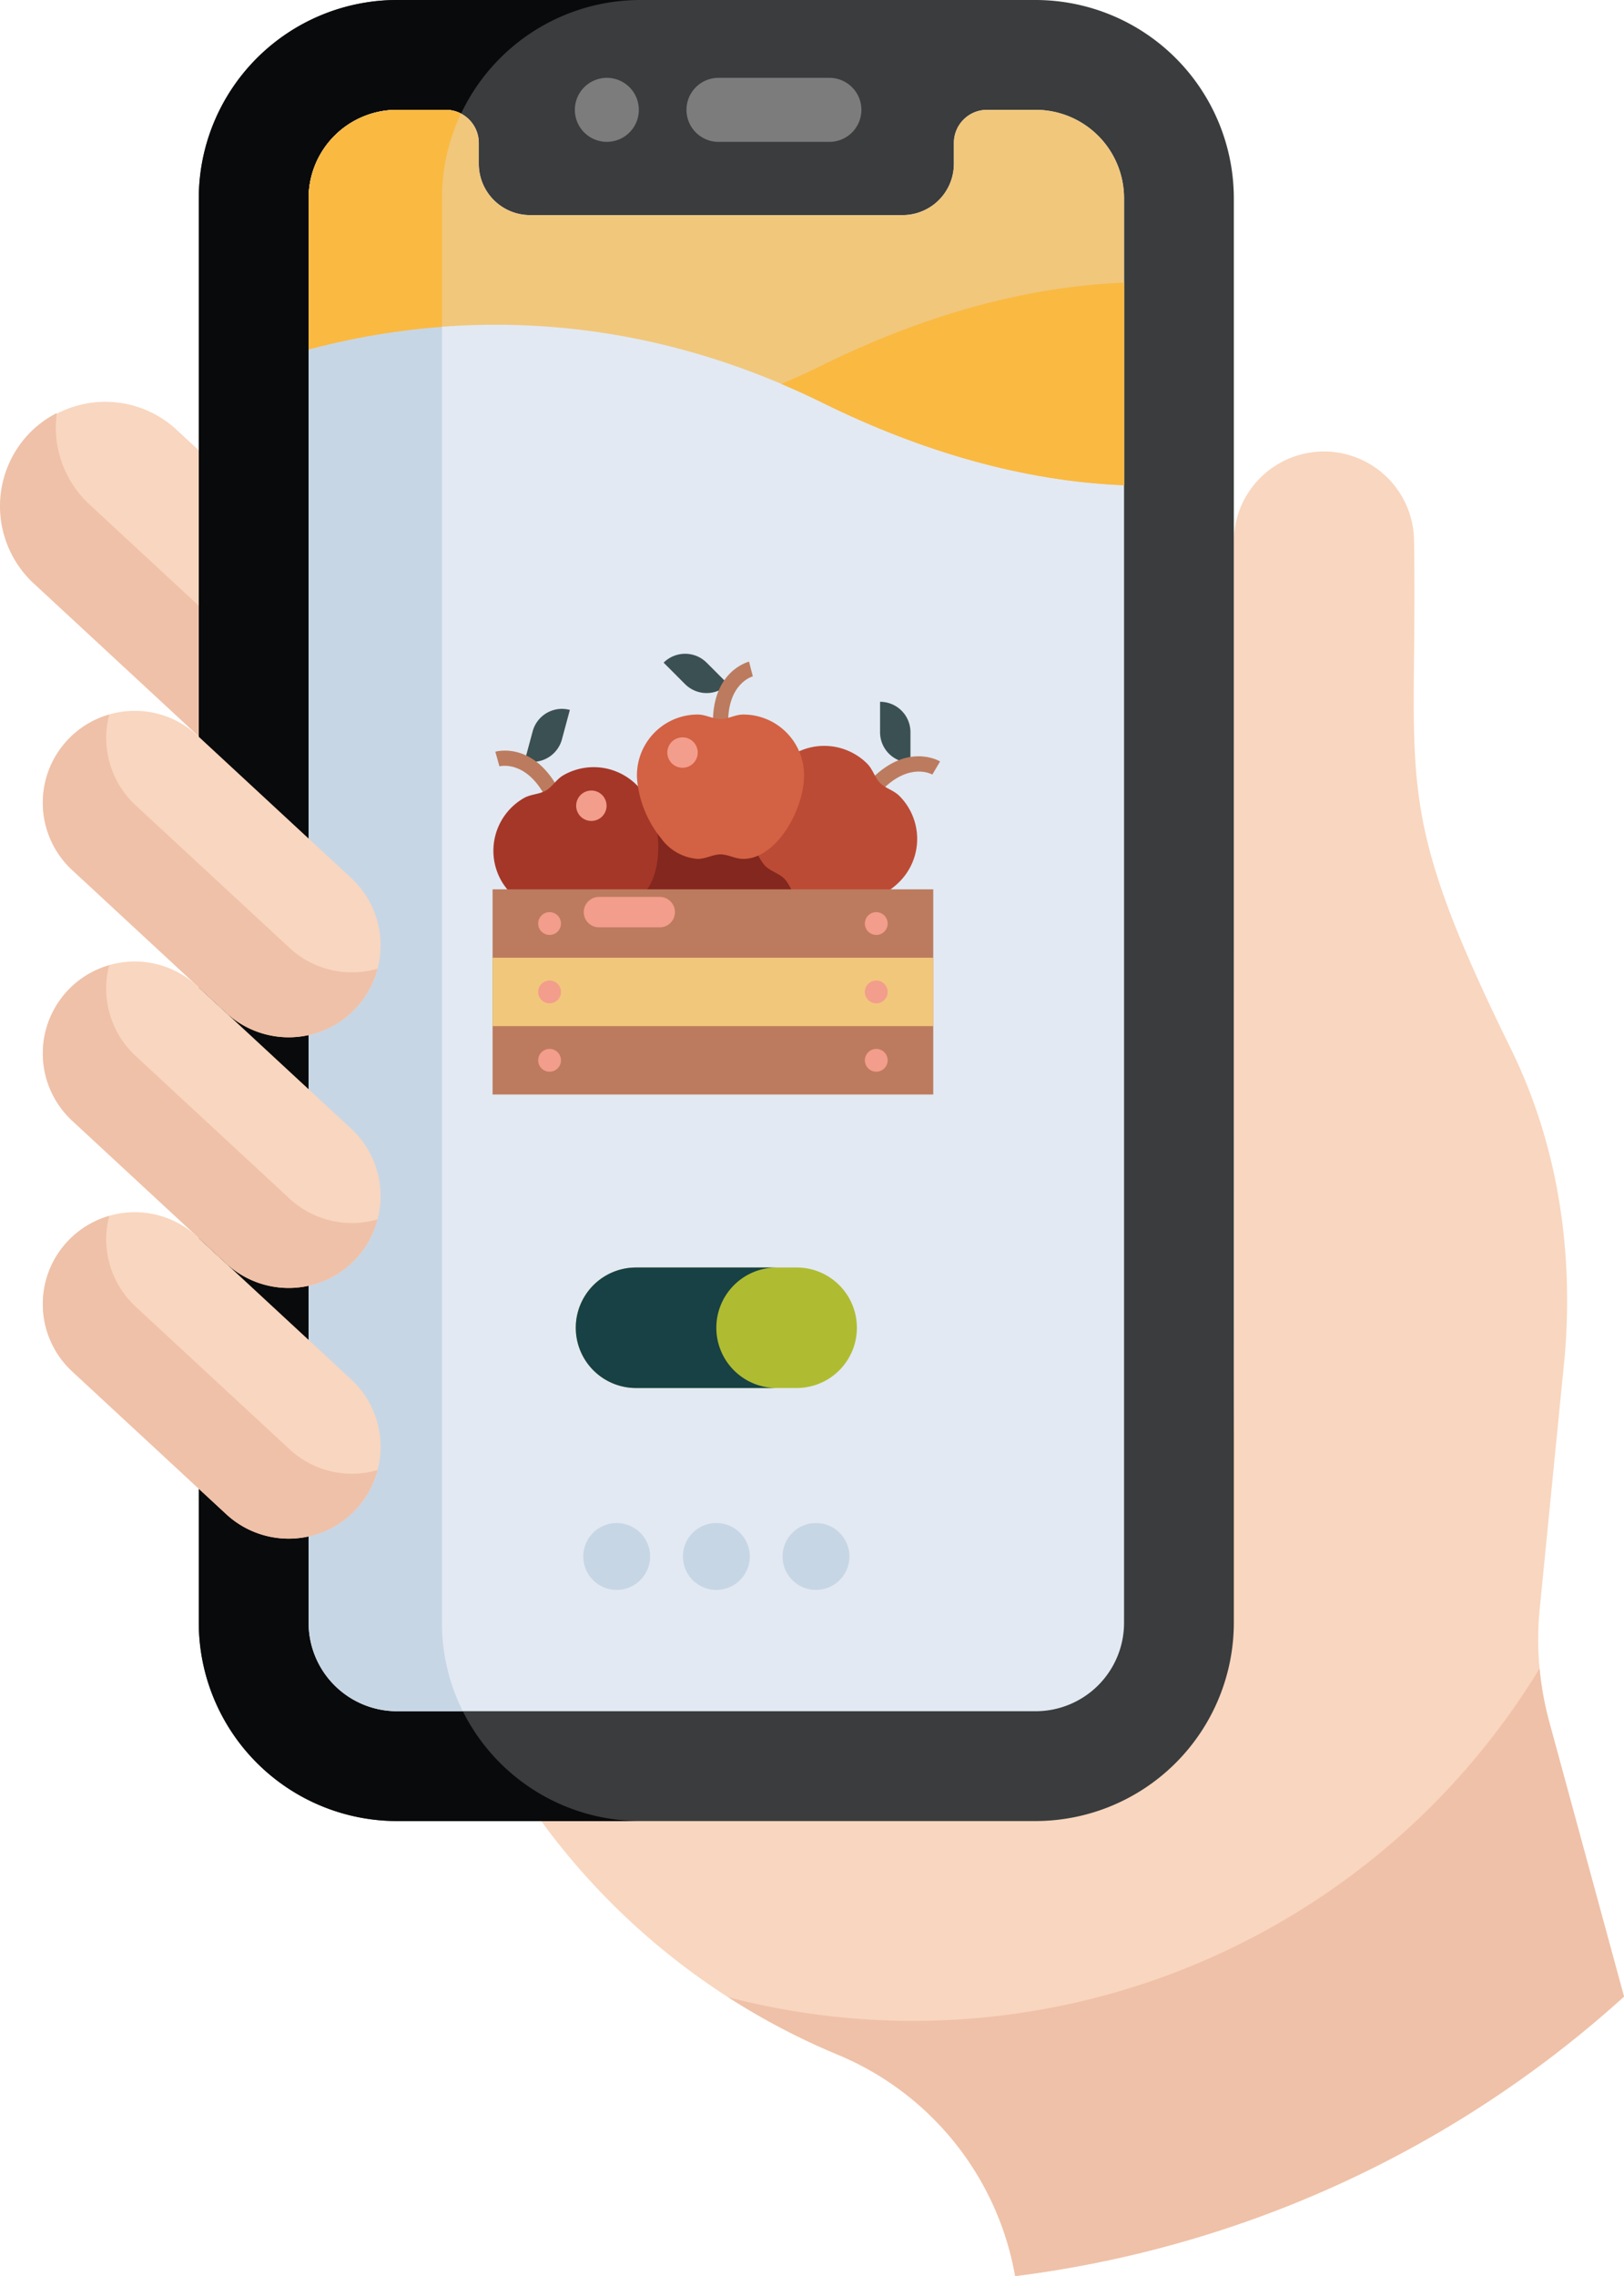 <svg xmlns="http://www.w3.org/2000/svg" xmlns:xlink="http://www.w3.org/1999/xlink" width="215.663" height="302.2" viewBox="0 0 215.663 302.2">
  <defs>
    <clipPath id="clip-path">
      <rect id="Rectángulo_18" data-name="Rectángulo 18" width="59.426" height="58.543" fill="none"/>
    </clipPath>
  </defs>
  <g id="Grupo_29" data-name="Grupo 29" transform="translate(-343.442 -284)">
    <path id="Trazado_114" data-name="Trazado 114" d="M598.325,553.85A41.807,41.807,0,0,1,597,539.466l3.4-34.353c1.157-14.01-.979-28.047-7.182-40.66-16.023-32.6-12.348-34.962-12.845-67.311a11.966,11.966,0,0,0-23.932,0c0,131.553.245,121.9-.567,125.758v17.226a26.352,26.352,0,0,1-26.322,26.322h-65.5a92.963,92.963,0,0,0,39.806,31.588c.1.041.2.081.3.125A39.185,39.185,0,0,1,527.4,627.429a147.884,147.884,0,0,0,80.853-37.108Zm0,0" transform="translate(-49.15 -41.229)" fill="#f9d6bf"/>
    <path id="Trazado_115" data-name="Trazado 115" d="M370.46,381.019l-3.645-3.377a13.926,13.926,0,0,0-18.93,20.429L370.46,418.99Zm0,0" transform="translate(0 -36.653)" fill="#f9d6bf"/>
    <path id="Trazado_116" data-name="Trazado 116" d="M355.291,388.668a13.929,13.929,0,0,1-4.307-12.109,13.745,13.745,0,0,0-3.849,2.9,13.969,13.969,0,0,0,.75,19.68l22.575,20.918V402.724Zm0,0" transform="translate(0 -37.718)" fill="#efc1a8"/>
    <path id="Trazado_117" data-name="Trazado 117" d="M499.132,284H414.324A26.351,26.351,0,0,0,388,310.322V499.461a26.35,26.35,0,0,0,26.32,26.322h84.808a26.351,26.351,0,0,0,26.322-26.322V310.322A26.352,26.352,0,0,0,499.132,284Zm0,0" transform="translate(-18.159)" fill="#3a3c3d"/>
    <path id="Trazado_118" data-name="Trazado 118" d="M420.3,499.461V310.322A26.351,26.351,0,0,1,446.615,284H414.324A26.351,26.351,0,0,0,388,310.322V499.461a26.35,26.35,0,0,0,26.32,26.322h32.291a26.35,26.35,0,0,1-26.32-26.322Zm0,0" transform="translate(-18.159)" fill="#090a0b"/>
    <path id="Trazado_119" data-name="Trazado 119" d="M520.9,509.491A11.736,11.736,0,0,1,509.16,521.23H424.352a11.739,11.739,0,0,1-11.739-11.739V320.352a11.739,11.739,0,0,1,11.739-11.739h6.467a4.392,4.392,0,0,1,4.393,4.393v2.787a6.814,6.814,0,0,0,6.8,6.793h49.5a6.813,6.813,0,0,0,6.792-6.793v-2.787a4.394,4.394,0,0,1,4.393-4.393h6.468A11.737,11.737,0,0,1,520.9,320.352Zm0,0" transform="translate(-28.187 -10.03)" fill="#e2e9f2"/>
    <path id="Trazado_120" data-name="Trazado 120" d="M430.323,509.491V320.352a26.157,26.157,0,0,1,2.525-11.239,4.368,4.368,0,0,0-2.028-.5h-6.469a11.739,11.739,0,0,0-11.739,11.739V509.491a11.738,11.738,0,0,0,11.739,11.739h8.742a26.141,26.141,0,0,1-2.771-11.739Zm0,0" transform="translate(-28.187 -10.03)" fill="#c7d6e5"/>
    <path id="Trazado_121" data-name="Trazado 121" d="M516.25,309.942H501.709a4.251,4.251,0,1,1,0-8.5H516.25a4.251,4.251,0,1,1,0,8.5Zm0,0" transform="translate(-62.761 -7.107)" fill="#7c7c7c"/>
    <path id="Trazado_122" data-name="Trazado 122" d="M476.537,309.939a4.248,4.248,0,0,1-.829-8.415,4.1,4.1,0,0,1,1.66,0,4.249,4.249,0,0,1-.831,8.415Zm0,0" transform="translate(-52.504 -7.106)" fill="#7c7c7c"/>
    <path id="Trazado_123" data-name="Trazado 123" d="M394.641,482.721a12.2,12.2,0,0,1-17.242.655L356.96,464.439a12.2,12.2,0,0,1,16.586-17.9l20.441,18.939a12.2,12.2,0,0,1,.655,17.245Zm0,0" transform="translate(-3.916 -64.909)" fill="#f9d6bf"/>
    <path id="Trazado_124" data-name="Trazado 124" d="M385.807,475.109,365.368,456.17a12.2,12.2,0,0,1-3.509-12.049,12.183,12.183,0,0,0-4.9,20.659L377.4,483.719a12.2,12.2,0,0,0,20.094-5.851,12.187,12.187,0,0,1-11.686-2.759Zm0,0" transform="translate(-3.916 -65.249)" fill="#efc1a8"/>
    <path id="Trazado_125" data-name="Trazado 125" d="M614.4,657.887a97.371,97.371,0,0,1-107.75,43.643,92.71,92.71,0,0,0,14.567,7.633c.1.041.2.083.3.125a39.188,39.188,0,0,1,23.244,29.271,147.855,147.855,0,0,0,80.853-37.11l-9.927-36.469a41.772,41.772,0,0,1-1.284-7.093Zm0,0" transform="translate(-66.507 -152.359)" fill="#efc1a8"/>
    <path id="Trazado_126" data-name="Trazado 126" d="M394.641,595.069a12.2,12.2,0,0,1-17.242.658L356.96,576.788a12.2,12.2,0,0,1,16.586-17.9l20.441,18.939a12.2,12.2,0,0,1,.655,17.245Zm0,0" transform="translate(-3.916 -110.691)" fill="#f9d6bf"/>
    <path id="Trazado_127" data-name="Trazado 127" d="M385.807,587.457l-20.439-18.939a12.2,12.2,0,0,1-3.509-12.049,12.183,12.183,0,0,0-4.9,20.659L377.4,596.067a12.2,12.2,0,0,0,20.094-5.851,12.19,12.19,0,0,1-11.686-2.759Zm0,0" transform="translate(-3.916 -111.031)" fill="#efc1a8"/>
    <path id="Trazado_128" data-name="Trazado 128" d="M394.641,538.895a12.2,12.2,0,0,1-17.242.657L356.96,520.613a12.2,12.2,0,0,1,16.586-17.9l20.441,18.939a12.2,12.2,0,0,1,.655,17.243Zm0,0" transform="translate(-3.916 -87.801)" fill="#f9d6bf"/>
    <path id="Trazado_129" data-name="Trazado 129" d="M385.807,531.284l-20.439-18.939a12.2,12.2,0,0,1-3.509-12.051,12.185,12.185,0,0,0-4.9,20.659L377.4,539.891a12.2,12.2,0,0,0,20.094-5.851,12.18,12.18,0,0,1-11.686-2.756Zm0,0" transform="translate(-3.916 -88.14)" fill="#efc1a8"/>
    <path id="Trazado_130" data-name="Trazado 130" d="M478.6,634.173a4.44,4.44,0,1,1,4.444-4.437,4.45,4.45,0,0,1-4.444,4.437Zm0,0" transform="translate(-53.266 -139.077)" fill="#c7d6e5"/>
    <path id="Trazado_131" data-name="Trazado 131" d="M500.94,634.171a4.442,4.442,0,1,1,4.444-4.437,4.44,4.44,0,0,1-4.444,4.437Zm0,0" transform="translate(-62.37 -139.075)" fill="#c7d6e5"/>
    <path id="Trazado_132" data-name="Trazado 132" d="M523.272,634.171a4.441,4.441,0,1,1,4.444-4.437,4.447,4.447,0,0,1-4.444,4.437Zm0,0" transform="translate(-71.47 -139.075)" fill="#c7d6e5"/>
    <path id="Trazado_133" data-name="Trazado 133" d="M509.16,308.613h-6.467a4.394,4.394,0,0,0-4.393,4.393v2.787a6.817,6.817,0,0,1-6.795,6.8h-49.5a6.816,6.816,0,0,1-6.793-6.8v-2.787a4.394,4.394,0,0,0-4.393-4.393h-6.469a11.739,11.739,0,0,0-11.739,11.739v20.08c16-4.284,40.732-6.487,68.237,7.073,13.232,6.525,26.806,10.429,40.049,10.949v-38.1a11.741,11.741,0,0,0-11.739-11.739Zm0,0" transform="translate(-28.187 -10.03)" fill="#f1c77c"/>
    <path id="Trazado_134" data-name="Trazado 134" d="M518.57,360.788q2.708,1.149,5.458,2.5c13.232,6.525,26.806,10.429,40.049,10.949V347.344c-13.244.518-26.818,4.425-40.049,10.947-1.833.905-3.652,1.731-5.458,2.5Zm0,0" transform="translate(-71.365 -25.813)" fill="#fab941"/>
    <path id="Trazado_135" data-name="Trazado 135" d="M430.323,320.352a26.157,26.157,0,0,1,2.525-11.239,4.483,4.483,0,0,0-2.028-.5h-6.469a11.739,11.739,0,0,0-11.739,11.739v20.08a96.658,96.658,0,0,1,17.71-3.011Zm0,0" transform="translate(-28.187 -10.03)" fill="#fab941"/>
    <path id="Trazado_136" data-name="Trazado 136" d="M501.825,584.032h-21.33a8,8,0,0,1,0-16h21.33a8,8,0,1,1,0,16Zm0,0" transform="translate(-52.59 -115.745)" fill="#afbc31"/>
    <path id="Trazado_137" data-name="Trazado 137" d="M491.16,576.034a8,8,0,0,1,8-8H480.495a8,8,0,0,0,0,16h18.664a8,8,0,0,1-8-8Zm0,0" transform="translate(-52.59 -115.745)" fill="#174145"/>
    <g id="Grupo_28" data-name="Grupo 28" transform="translate(408.857 370.777)">
      <g id="Grupo_25" data-name="Grupo 25" transform="translate(0 0)">
        <g id="Grupo_24" data-name="Grupo 24" clip-path="url(#clip-path)">
          <path id="Trazado_138" data-name="Trazado 138" d="M544.728,445.3v4.035a4.032,4.032,0,0,1-4.036-4.035v-4.036a4.03,4.03,0,0,1,4.036,4.036Zm0,0" transform="translate(-489.237 -434.862)" fill="#3b5052"/>
          <path id="Trazado_139" data-name="Trazado 139" d="M497.889,431.682l2.855,2.856a4.045,4.045,0,0,1-5.711,0l-2.855-2.856a4.046,4.046,0,0,1,5.711,0Zm0,0" transform="translate(-469.467 -430.477)" fill="#3b5052"/>
        </g>
      </g>
      <path id="Trazado_140" data-name="Trazado 140" d="M505.247,440.3H503.23c0-6.759,4.6-7.992,4.8-8.041l.491,1.958-.245-.979.255.976c-.134.033-3.282.958-3.282,6.086Zm0,0" transform="translate(-473.971 -431.191)" fill="#bc7b5e"/>
      <path id="Trazado_141" data-name="Trazado 141" d="M540.245,457.88l-1.426-1.426c4.784-4.783,8.908-2.4,9.08-2.292L546.87,455.9c-.122-.068-3-1.643-6.626,1.984Zm0,0" transform="translate(-488.473 -439.838)" fill="#bc7b5e"/>
      <path id="Trazado_142" data-name="Trazado 142" d="M467.043,442.988l-1.049,3.894a4.035,4.035,0,0,1-3.894,3,4.243,4.243,0,0,1-1.049-.142l1.049-3.894a4.036,4.036,0,0,1,3.894-3,4.242,4.242,0,0,1,1.049.141Zm0,0" transform="translate(-456.783 -435.507)" fill="#3b5052"/>
      <path id="Trazado_143" data-name="Trazado 143" d="M460.889,457.92c-2.565-4.44-5.751-3.666-5.886-3.633l-.543-1.942c.2-.056,4.8-1.295,8.177,4.564Zm0,0" transform="translate(-454.097 -439.318)" fill="#bc7b5e"/>
      <g id="Grupo_27" data-name="Grupo 27" transform="translate(0 0)">
        <g id="Grupo_26" data-name="Grupo 26" clip-path="url(#clip-path)">
          <rect id="Rectángulo_19" data-name="Rectángulo 19" width="26.232" height="11.099" transform="translate(17.152 23.23)" fill="#84271e"/>
          <path id="Trazado_144" data-name="Trazado 144" d="M460.992,459.016c.874-.5,1.389-1.489,2.315-2.024a8.07,8.07,0,0,1,11.025,2.955c1.9,3.286,2.32,9.241.025,12.309a4.778,4.778,0,0,1-1.469,1.334c-.927.535-2.045.494-2.919,1s-1.4,1.494-2.321,2.029a6.589,6.589,0,0,1-5.578.063,14.4,14.4,0,0,1-6.686-5.2c-.1-.143-.189-.288-.274-.436a8.07,8.07,0,0,1,2.954-11.025c.926-.535,2.045-.494,2.919-1Zm0,0" transform="translate(-453.921 -440.83)" fill="#a53728"/>
        </g>
      </g>
      <path id="Trazado_145" data-name="Trazado 145" d="M529.1,456.071c.713.714,1.8.957,2.554,1.715a8.071,8.071,0,0,1,0,11.415c-2.682,2.683-8.325,4.63-11.886,3.21a4.787,4.787,0,0,1-1.673-1.074c-.755-.755-1.008-1.847-1.715-2.56s-1.8-.964-2.561-1.715a6.59,6.59,0,0,1-1.5-5.372,14.4,14.4,0,0,1,3.3-7.806c.114-.129.227-.256.349-.378a8.071,8.071,0,0,1,11.415,0c.755.757,1.009,1.849,1.715,2.561Zm0,0" transform="translate(-477.636 -438.888)" fill="#bc4b35"/>
      <rect id="Rectángulo_21" data-name="Rectángulo 21" width="58.518" height="27.241" transform="translate(0 31.301)" fill="#bc7b5e"/>
      <path id="Trazado_146" data-name="Trazado 146" d="M497.309,444.719c1.009,0,1.948-.6,3.017-.6a8.071,8.071,0,0,1,8.071,8.072c0,3.794-2.612,9.161-6.134,10.674a4.783,4.783,0,0,1-1.937.424c-1.069,0-2.018-.6-3.026-.6s-1.957.6-3.027.6a6.588,6.588,0,0,1-4.863-2.734,14.4,14.4,0,0,1-3.189-7.849c-.01-.171-.02-.343-.02-.515a8.072,8.072,0,0,1,8.072-8.072c1.07,0,2.018.6,3.027.6Zm0,0" transform="translate(-467.032 -436.027)" fill="#d36143"/>
      <path id="Trazado_147" data-name="Trazado 147" d="M465.578,488.4a1.513,1.513,0,1,1-1.513,1.513,1.513,1.513,0,0,1,1.513-1.513Zm0,0" transform="translate(-458.011 -454.069)" fill="#f39d8c"/>
      <path id="Trazado_148" data-name="Trazado 148" d="M465.578,519.049a1.513,1.513,0,1,1-1.513,1.513,1.513,1.513,0,0,1,1.513-1.513Zm0,0" transform="translate(-458.011 -466.56)" fill="#f39d8c"/>
      <path id="Trazado_149" data-name="Trazado 149" d="M538.8,488.4a1.513,1.513,0,1,1-1.514,1.513A1.513,1.513,0,0,1,538.8,488.4Zm0,0" transform="translate(-487.849 -454.069)" fill="#f39d8c"/>
      <path id="Trazado_150" data-name="Trazado 150" d="M538.8,519.049a1.513,1.513,0,1,1-1.514,1.513,1.513,1.513,0,0,1,1.514-1.513Zm0,0" transform="translate(-487.849 -466.56)" fill="#f39d8c"/>
      <rect id="Rectángulo_22" data-name="Rectángulo 22" width="58.518" height="9.081" transform="translate(0 40.382)" fill="#f1c77c"/>
      <path id="Trazado_151" data-name="Trazado 151" d="M465.578,503.723a1.513,1.513,0,1,1-1.513,1.514,1.514,1.514,0,0,1,1.513-1.514Zm0,0" transform="translate(-458.011 -460.314)" fill="#f39d8c"/>
      <path id="Trazado_152" data-name="Trazado 152" d="M538.8,503.723a1.513,1.513,0,1,1-1.514,1.514,1.514,1.514,0,0,1,1.514-1.514Zm0,0" transform="translate(-487.849 -460.314)" fill="#f39d8c"/>
      <path id="Trazado_153" data-name="Trazado 153" d="M497.049,451.25a2.018,2.018,0,1,1-2.018-2.018,2.018,2.018,0,0,1,2.018,2.018Zm0,0" transform="translate(-469.807 -438.109)" fill="#f39d8c"/>
      <path id="Trazado_154" data-name="Trazado 154" d="M476.614,463.17a2.018,2.018,0,1,1-2.017-2.018,2.017,2.017,0,0,1,2.017,2.018Zm0,0" transform="translate(-461.48 -442.967)" fill="#f39d8c"/>
      <path id="Trazado_155" data-name="Trazado 155" d="M476.3,484.991h8.072a2.018,2.018,0,0,1,0,4.036H476.3a2.018,2.018,0,0,1,0-4.036Zm0,0" transform="translate(-462.175 -452.681)" fill="#f39d8c"/>
    </g>
  </g>
</svg>
